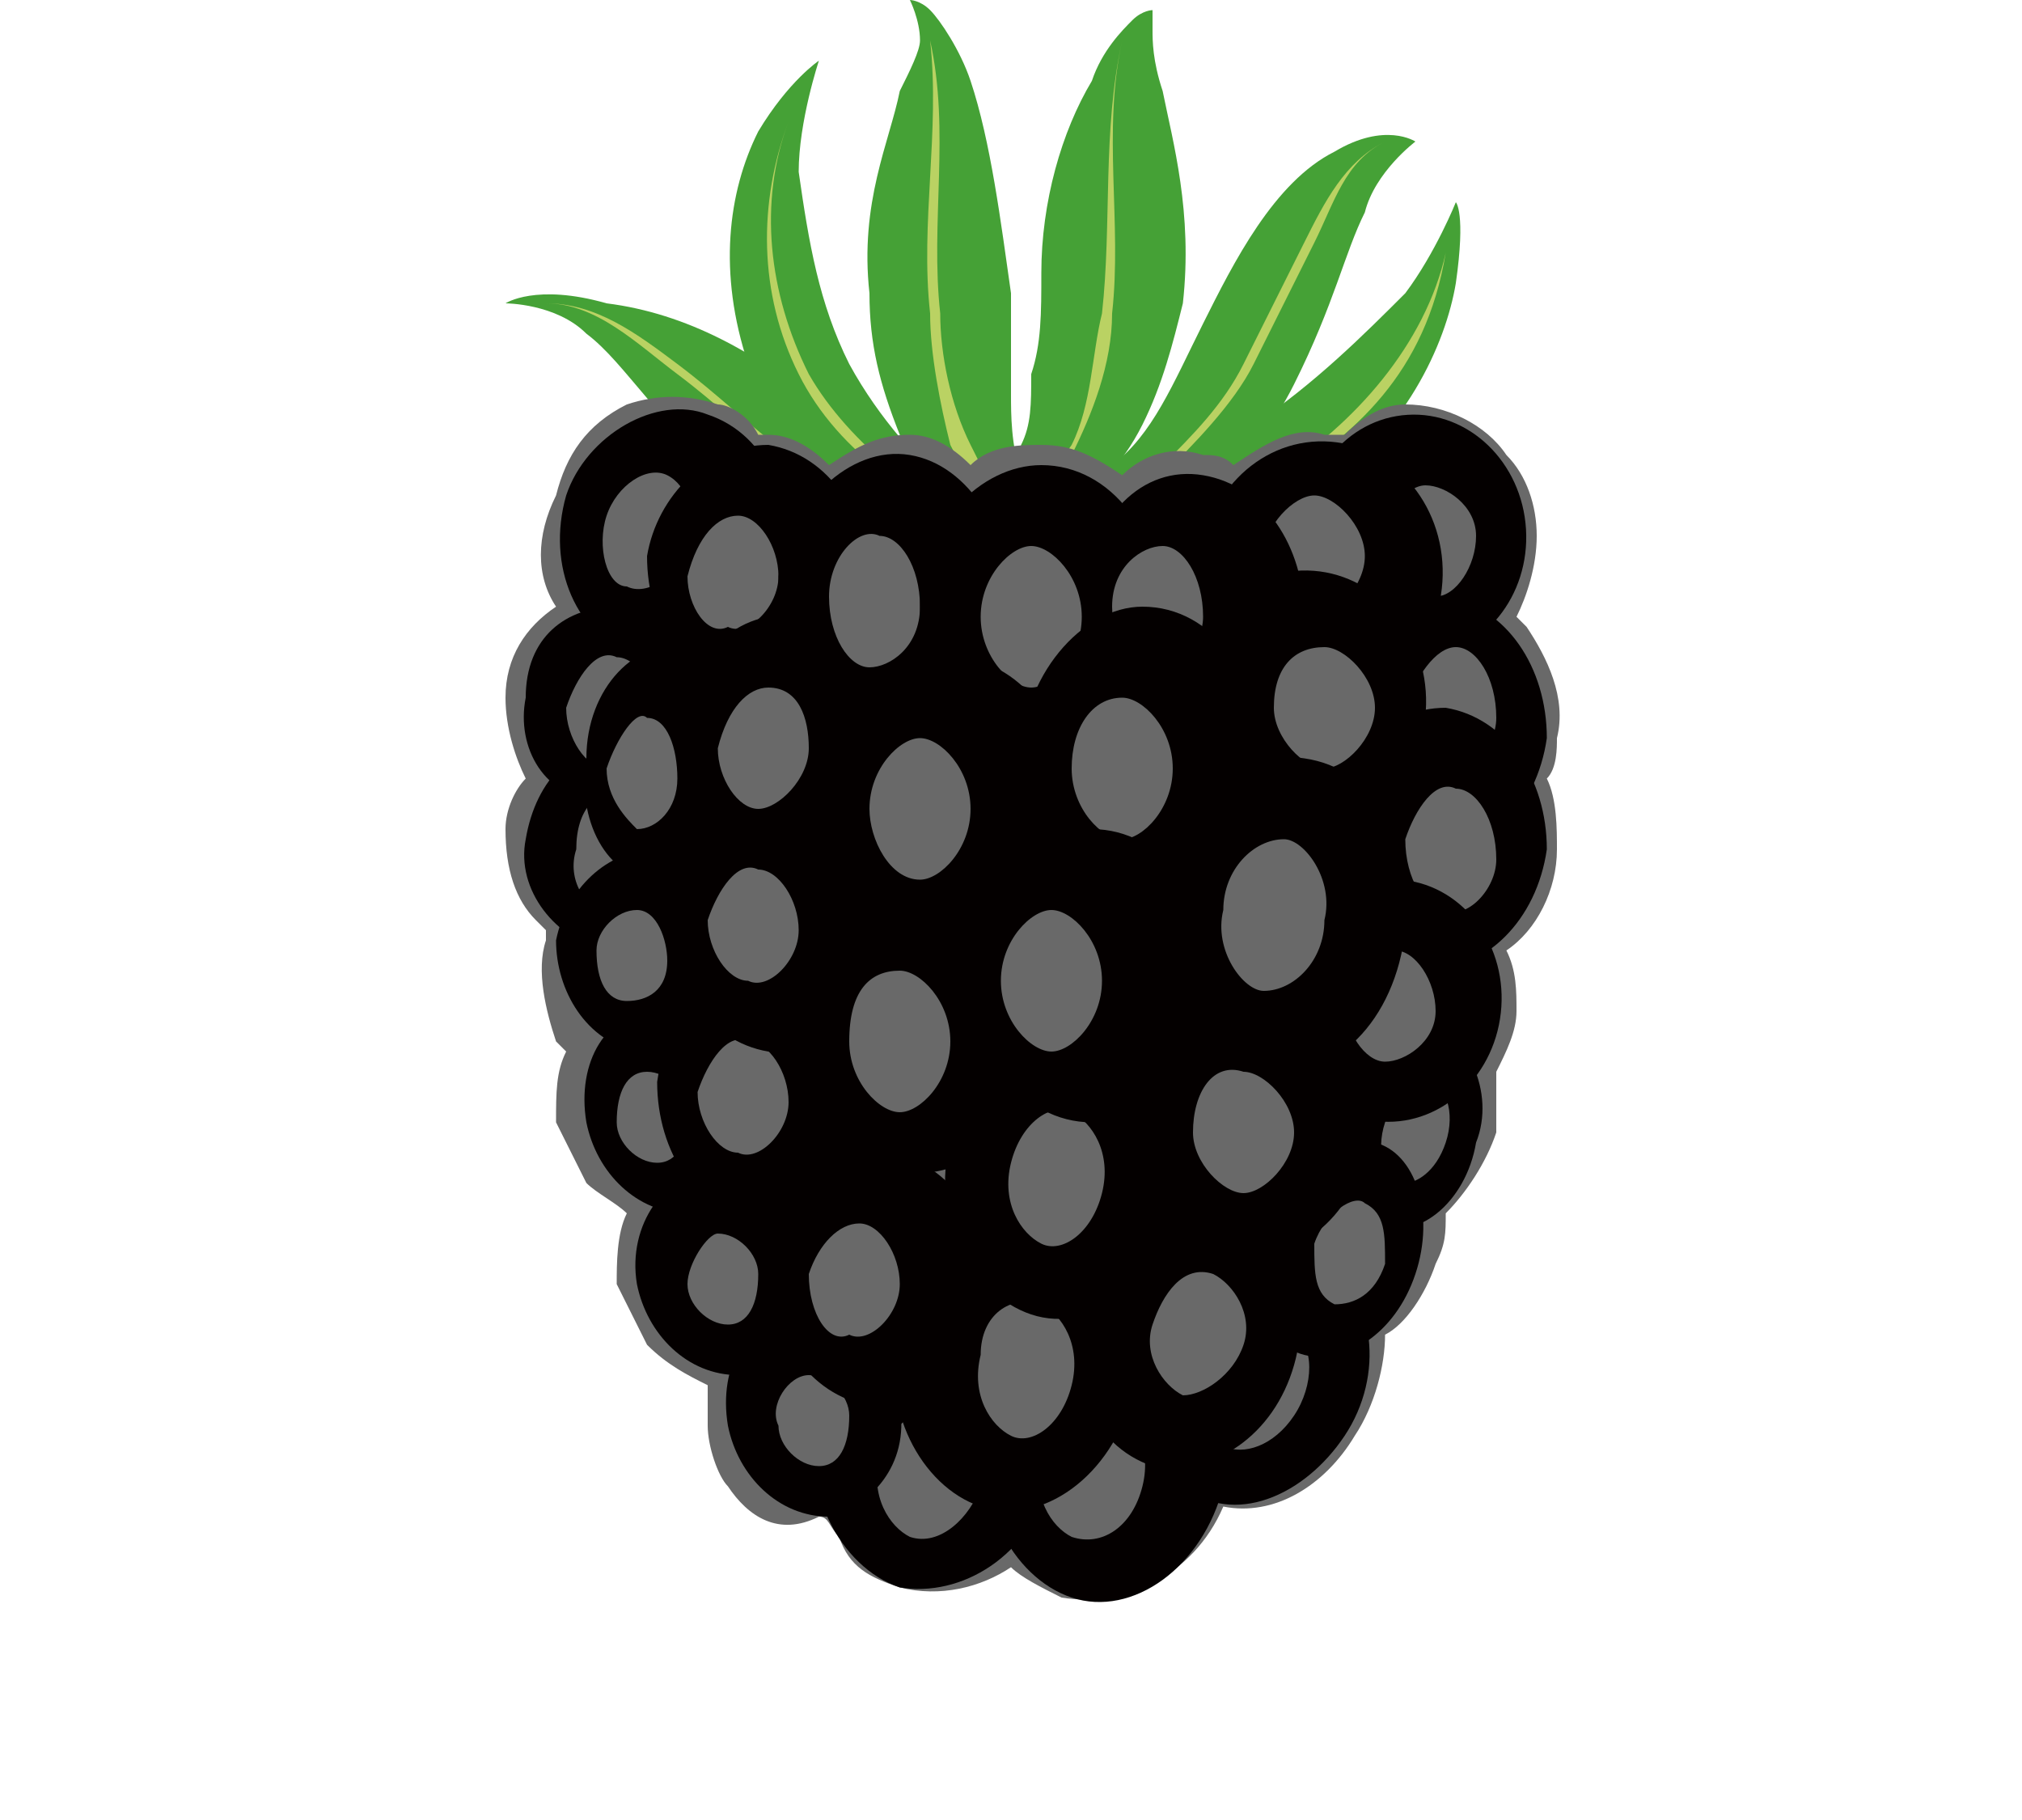 <?xml version="1.0" encoding="utf-8"?>
<!-- Generator: Adobe Illustrator 19.2.1, SVG Export Plug-In . SVG Version: 6.00 Build 0)  -->
<svg version="1.1" id="レイヤー_1" xmlns="http://www.w3.org/2000/svg" xmlns:xlink="http://www.w3.org/1999/xlink" x="0px"
	 y="0px" width="20px" height="18px" viewBox="0 0 20 18" style="enable-background:new 0 0 20 18;" xml:space="preserve">
<style type="text/css">
	.st0{fill:#45A136;}
	.st1{fill:#BAD263;}
	.st2{fill:#696969;}
	.st3{fill:#040000;}
</style>
<g>
	<g>
		<g>
			<g>
				<path class="st0" d="M8.1,4c0.6,0.5,1,0.8,1.5,1c0.5,0.2,0.9-0.1,0.9-0.1c0,0-0.2,0.2-0.9,0.4C9.4,5.5,9,5.5,8.5,5.4
					C8.1,5.3,7.6,5.1,7.3,4.8C6.5,4.2,6.2,3.6,5.8,3.3C5.5,3,5,3,5,3c0,0,0.3-0.2,1,0C6.8,3.1,7.5,3.5,8.1,4z"/>
				<g>
					<path class="st1" d="M10.5,5L10.5,5L10.5,5C10,5.2,9.5,5.2,9.1,5.1C8.6,5,8.2,4.9,7.8,4.6C7.4,4.3,7.1,4,6.7,3.7
						C6.3,3.4,5.9,3,5.4,3c0.5,0,0.9,0.3,1.3,0.6c0.4,0.3,0.7,0.6,1.1,0.9C8.2,4.8,8.6,5,9.1,5.1C9.5,5.2,10,5.1,10.5,5z"/>
				</g>
			</g>
			<g>
				<path class="st0" d="M12.4,4.2C11.3,4.8,9.7,5,9.7,5c0,0,0.2,0,0.8,0.2c0.6,0.2,1.6,0.3,2.5-0.3c0.9-0.6,1.3-1.5,1.4-2.1
					c0.1-0.7,0-0.8,0-0.8c0,0-0.2,0.5-0.5,0.9C13.5,3.3,13,3.8,12.4,4.2z"/>
				<g>
					<path class="st1" d="M9.8,5L9.8,5L9.8,5c0.9,0.2,2,0.3,2.8-0.2c0.8-0.5,1.5-1.1,1.7-2.3c-0.2,0.9-0.9,1.7-1.7,2.2
						C11.8,5.1,10.7,5.1,9.8,5z"/>
				</g>
			</g>
			<g>
				<path class="st0" d="M8.4,3.6C9,4.7,10,5.3,10,5.3c0,0-0.4,0-0.9-0.1C8.6,5,7.8,4.5,7.4,3.6C7.1,2.7,7.2,1.9,7.5,1.3
					c0.3-0.5,0.6-0.7,0.6-0.7c0,0-0.2,0.6-0.2,1.1C8,2.4,8.1,3,8.4,3.6z"/>
				<g>
					<path class="st1" d="M9.9,5.3L9.9,5.3L9.9,5.3C9.1,5,8.3,4.5,7.9,3.7C7.5,2.9,7.5,2,7.8,1.2C7.5,2,7.6,2.9,8,3.7
						C8.4,4.4,9.2,5,9.9,5.3z"/>
				</g>
			</g>
			<g>
				<path class="st0" d="M10,2.9c0,0.4,0,0.7,0,1c0,0.2,0,0.5,0.1,0.8c0.1,0.5,0.3,0.9,0.3,0.9c0,0-0.3,0.1-0.8-0.3
					C9.4,5,9.1,4.7,8.9,4.3C8.7,3.8,8.6,3.4,8.6,2.9C8.5,2,8.8,1.4,8.9,0.9C9,0.7,9.1,0.5,9.1,0.4C9.1,0.2,9,0,9,0
					c0,0,0.1,0,0.2,0.1c0.1,0.1,0.3,0.4,0.4,0.7C9.8,1.4,9.9,2.2,10,2.9z"/>
				<g>
					<path class="st1" d="M10.3,5.4L10.3,5.4L10.3,5.4c-0.4-0.2-0.7-0.6-0.9-1C9.3,4,9.2,3.5,9.2,3.1c-0.1-0.9,0.1-1.8,0-2.7
						c0.2,0.9,0,1.8,0.1,2.7c0,0.4,0.1,0.9,0.3,1.3C9.8,4.8,10,5.2,10.3,5.4z"/>
				</g>
			</g>
			<g>
				<path class="st0" d="M11.9,3.2c-0.3,0.6-0.5,1.1-0.9,1.4c-0.3,0.3-0.7,0.5-0.7,0.5c0,0,0.1,0.2,0.7,0.1c0.3,0,0.6-0.1,1-0.4
					c0.3-0.2,0.6-0.6,0.8-1c0.4-0.8,0.5-1.3,0.7-1.7C13.6,1.7,14,1.4,14,1.4c0,0-0.3-0.2-0.8,0.1C12.6,1.8,12.2,2.6,11.9,3.2z"/>
				<g>
					<path class="st1" d="M10.3,5L10.3,5L10.3,5c0.4,0,0.8,0,1.2-0.3c0.3-0.3,0.7-0.7,0.9-1.1c0.2-0.4,0.4-0.8,0.6-1.2
						c0.2-0.4,0.3-0.8,0.7-1c-0.4,0.2-0.6,0.6-0.8,1c-0.2,0.4-0.4,0.8-0.6,1.2c-0.2,0.4-0.5,0.7-0.8,1C11.1,4.8,10.7,5,10.3,5z"/>
				</g>
			</g>
			<g>
				<path class="st0" d="M10.3,2.7c0,0.4,0,0.7-0.1,1c0,0.3,0,0.5-0.1,0.7C10,4.9,9.8,5.2,9.8,5.2c0,0,0.3,0.1,0.8-0.2
					c0.2-0.1,0.5-0.4,0.7-0.8c0.2-0.4,0.3-0.8,0.4-1.2c0.1-0.9-0.1-1.6-0.2-2.1c-0.1-0.3-0.1-0.5-0.1-0.6c0-0.2,0-0.2,0-0.2
					c0,0-0.1,0-0.2,0.1c-0.1,0.1-0.3,0.3-0.4,0.6C10.5,1.3,10.3,2,10.3,2.7z"/>
				<g>
					<path class="st1" d="M9.8,5.2L9.8,5.2L9.8,5.2c0.3-0.1,0.6-0.4,0.8-0.7c0.2-0.4,0.4-0.9,0.4-1.4c0.1-0.9-0.1-1.8,0.1-2.7
						c-0.2,0.9-0.1,1.8-0.2,2.7c-0.1,0.4-0.1,0.9-0.3,1.3C10.4,4.7,10.1,5,9.8,5.2z"/>
				</g>
			</g>
		</g>
		<path class="st2" d="M7.2,14.7l0.1-0.1L7.2,14.7C7.1,14.6,7,14.3,7,14.1c0-0.1,0-0.3,0-0.4c-0.2-0.1-0.4-0.2-0.6-0.4
			c-0.1-0.2-0.2-0.4-0.3-0.6c0-0.2,0-0.5,0.1-0.7c-0.1-0.1-0.3-0.2-0.4-0.3c-0.1-0.2-0.2-0.4-0.3-0.6c0-0.3,0-0.5,0.1-0.7
			c0,0-0.1-0.1-0.1-0.1C5.4,10,5.3,9.6,5.4,9.3c0,0,0,0,0-0.1c0,0-0.1-0.1-0.1-0.1C5.1,8.9,5,8.6,5,8.2c0-0.2,0.1-0.4,0.2-0.5
			C5.1,7.5,5,7.2,5,6.9C5,6.5,5.2,6.2,5.5,6c-0.2-0.3-0.2-0.7,0-1.1C5.6,4.5,5.8,4.2,6.2,4C6.5,3.9,6.8,3.9,7.1,4
			C7.2,4,7.4,4.1,7.5,4.3c0,0,0.1,0,0.1,0c0.2,0,0.4,0.1,0.6,0.3C8.5,4.4,8.7,4.3,9,4.3c0.2,0,0.4,0.1,0.6,0.3
			c0.2-0.2,0.5-0.2,0.7-0.2c0.3,0,0.5,0.1,0.8,0.3c0.2-0.2,0.5-0.3,0.8-0.2c0.1,0,0.2,0,0.3,0.1c0.3-0.2,0.6-0.4,0.9-0.3
			c0.1,0,0.1,0,0.2,0C13.5,4.1,13.7,4,13.9,4c0.4,0,0.8,0.2,1,0.5c0.2,0.2,0.3,0.5,0.3,0.8c0,0.3-0.1,0.6-0.2,0.8
			c0,0,0.1,0.1,0.1,0.1c0.2,0.3,0.4,0.7,0.3,1.1c0,0.1,0,0.3-0.1,0.4c0.1,0.2,0.1,0.5,0.1,0.7c0,0.4-0.2,0.8-0.5,1
			c0.1,0.2,0.1,0.4,0.1,0.6c0,0.2-0.1,0.4-0.2,0.6c0,0.2,0,0.4,0,0.6c-0.1,0.3-0.3,0.6-0.5,0.8c0,0.2,0,0.3-0.1,0.5
			c-0.1,0.3-0.3,0.6-0.5,0.7c0,0.3-0.1,0.7-0.3,1c-0.3,0.5-0.8,0.8-1.3,0.7c-0.3,0.7-1,1-1.6,0.9c-0.2-0.1-0.4-0.2-0.5-0.3
			c-0.3,0.2-0.7,0.3-1.1,0.2c-0.3-0.1-0.5-0.2-0.6-0.5c-0.1-0.1-0.1-0.2-0.2-0.2C7.7,15.2,7.4,15,7.2,14.7L7.2,14.7z"/>
		<g>
			
				<ellipse transform="matrix(0.998 -6.115879e-002 6.115879e-002 0.998 -0.3 0.867)" class="st3" cx="14" cy="5.3" rx="1.1" ry="1.2"/>
			<path class="st2" d="M14.1,4.8c0.2,0,0.5,0.2,0.5,0.5c0,0.3-0.2,0.6-0.4,0.6c-0.2,0-0.5-0.2-0.5-0.5C13.7,5.1,13.9,4.8,14.1,4.8z
				"/>
		</g>
		<g>
			<path class="st3" d="M14.1,10.1c0.4,0.1,0.7,0.7,0.5,1.2c-0.1,0.6-0.6,1-1,0.8c-0.4-0.1-0.7-0.7-0.5-1.2
				C13.2,10.4,13.7,10,14.1,10.1z"/>
			<path class="st2" d="M14.1,10.7c0.2,0,0.3,0.3,0.2,0.6c-0.1,0.3-0.3,0.4-0.4,0.4c-0.2,0-0.3-0.3-0.2-0.6
				C13.8,10.8,14,10.6,14.1,10.7z"/>
		</g>
		<g>
			<path class="st3" d="M13.1,12.5c0.5,0.3,0.6,1.1,0.2,1.7c-0.4,0.6-1.1,0.9-1.6,0.5c-0.5-0.3-0.6-1.1-0.2-1.7
				C11.8,12.4,12.6,12.2,13.1,12.5z"/>
			<path class="st2" d="M12.8,13.2c0.2,0.1,0.2,0.5,0,0.8c-0.2,0.3-0.5,0.4-0.7,0.3c-0.2-0.1-0.2-0.5,0-0.8
				C12.3,13.2,12.6,13.1,12.8,13.2z"/>
		</g>
		<g>
			<path class="st3" d="M11.3,13c0.6,0.2,1,1,0.8,1.7c-0.2,0.8-0.9,1.3-1.5,1.1c-0.6-0.2-1-1-0.8-1.7C9.9,13.3,10.6,12.8,11.3,13z"
				/>
			<path class="st2" d="M11,13.9c0.2,0.1,0.4,0.4,0.3,0.8c-0.1,0.4-0.4,0.6-0.7,0.5c-0.2-0.1-0.4-0.4-0.3-0.8
				C10.5,14.1,10.8,13.8,11,13.9z"/>
		</g>
		<g>
			<path class="st3" d="M9.6,12.9c0.6,0.2,1,1,0.8,1.7c-0.2,0.8-0.9,1.2-1.5,1.1c-0.6-0.2-1-1-0.8-1.7C8.3,13.2,9,12.7,9.6,12.9z"/>
			<path class="st2" d="M9.4,13.9c0.2,0.1,0.4,0.4,0.3,0.8C9.6,15,9.3,15.3,9,15.2c-0.2-0.1-0.4-0.4-0.3-0.8
				C8.8,14.1,9.2,13.8,9.4,13.9z"/>
		</g>
		<g>
			<path class="st3" d="M13.6,11.3c0.4,0.1,0.6,0.7,0.4,1.3c-0.2,0.6-0.7,0.9-1.1,0.8c-0.4-0.1-0.6-0.7-0.4-1.3
				C12.7,11.5,13.2,11.2,13.6,11.3z"/>
			<path class="st2" d="M13.5,11.9c0.2,0.1,0.2,0.3,0.2,0.6c-0.1,0.3-0.3,0.4-0.5,0.4c-0.2-0.1-0.2-0.3-0.2-0.6
				C13.1,12,13.4,11.8,13.5,11.9z"/>
		</g>
		<g>
			<path class="st3" d="M6.2,7.4C6.7,7.4,7,7.9,6.9,8.5C6.9,9,6.4,9.4,6,9.4C5.5,9.3,5.1,8.8,5.2,8.3C5.3,7.7,5.7,7.3,6.2,7.4z"/>
			<path class="st2" d="M6.2,7.8c0.2,0,0.4,0.3,0.4,0.6C6.5,8.8,6.3,9,6,9C5.8,9,5.6,8.7,5.7,8.4C5.7,8,5.9,7.8,6.2,7.8z"/>
		</g>
		<g>
			<path class="st3" d="M6.5,8.4C7,8.5,7.3,9,7.3,9.5c-0.1,0.6-0.5,1-1,0.9c-0.5-0.1-0.8-0.6-0.8-1.1C5.6,8.8,6,8.4,6.5,8.4z"/>
			<path class="st2" d="M6.3,9c0.2,0,0.3,0.3,0.3,0.5c0,0.3-0.2,0.4-0.4,0.4C6,9.9,5.9,9.7,5.9,9.4C5.9,9.2,6.1,9,6.3,9z"/>
		</g>
		<g>
			<path class="st3" d="M6.5,10c0.5,0,0.9,0.4,1,0.9c0.1,0.6-0.3,1-0.7,1.1c-0.5,0-0.9-0.4-1-0.9C5.7,10.5,6,10,6.5,10z"/>
			<path class="st2" d="M6.4,10.6c0.2,0,0.4,0.2,0.4,0.4c0,0.3-0.1,0.5-0.3,0.5c-0.2,0-0.4-0.2-0.4-0.4C6.1,10.8,6.2,10.6,6.4,10.6z
				"/>
		</g>
		<g>
			<path class="st3" d="M7,11.6c0.5,0,0.9,0.4,1,0.9c0.1,0.6-0.3,1-0.7,1.1c-0.5,0-0.9-0.4-1-0.9C6.2,12.1,6.6,11.6,7,11.6z"/>
			<path class="st2" d="M7.1,12.2c0.2,0,0.4,0.2,0.4,0.4c0,0.3-0.1,0.5-0.3,0.5c-0.2,0-0.4-0.2-0.4-0.4C6.8,12.5,7,12.2,7.1,12.2z"
				/>
		</g>
		<g>
			<path class="st3" d="M7.9,13c0.5,0,0.9,0.4,1,0.9c0.1,0.6-0.3,1-0.7,1.1c-0.5,0-0.9-0.4-1-0.9C7.1,13.5,7.4,13,7.9,13z"/>
			<path class="st2" d="M8,13.6c0.2,0,0.4,0.2,0.4,0.4c0,0.3-0.1,0.5-0.3,0.5c-0.2,0-0.4-0.2-0.4-0.4C7.6,13.9,7.8,13.6,8,13.6z"/>
		</g>
		<g>
			<path class="st3" d="M6.1,6c0.5,0.1,0.8,0.5,0.7,1.1C6.8,7.6,6.4,8,5.9,7.9C5.4,7.9,5.1,7.4,5.2,6.9C5.2,6.3,5.6,6,6.1,6z"/>
			<path class="st2" d="M6.1,6.5c0.2,0,0.4,0.3,0.4,0.6c0,0.3-0.3,0.5-0.5,0.5C5.8,7.6,5.6,7.3,5.6,7C5.7,6.7,5.9,6.4,6.1,6.5z"/>
		</g>
		<g>
			<path class="st3" d="M8.8,11.4c0.6,0.1,1,0.7,1,1.4c-0.1,0.7-0.6,1.2-1.2,1.1c-0.6-0.1-1-0.7-1-1.4C7.7,11.8,8.2,11.3,8.8,11.4z"
				/>
			<path class="st2" d="M8.5,12.1c0.2,0,0.4,0.3,0.4,0.6c0,0.3-0.3,0.6-0.5,0.5C8.2,13.3,8,13,8,12.6C8.1,12.3,8.3,12.1,8.5,12.1z"
				/>
		</g>
		<g>
			<path class="st3" d="M7.7,9.6c0.6,0.1,1,0.7,1,1.4c-0.1,0.7-0.6,1.2-1.2,1.1c-0.6-0.1-1-0.7-1-1.4C6.6,10,7.1,9.5,7.7,9.6z"/>
			<path class="st2" d="M7.4,10.3c0.2,0,0.4,0.3,0.4,0.6c0,0.3-0.3,0.6-0.5,0.5c-0.2,0-0.4-0.3-0.4-0.6C7,10.5,7.2,10.2,7.4,10.3z"
				/>
		</g>
		<g>
			<path class="st3" d="M6.8,6.4C7.2,6.5,7.6,7,7.5,7.7C7.4,8.3,7,8.8,6.5,8.7C6,8.7,5.7,8.1,5.8,7.5C5.8,6.8,6.3,6.3,6.8,6.4z"/>
			<path class="st2" d="M6.4,7.1c0.2,0,0.3,0.3,0.3,0.6c0,0.3-0.2,0.5-0.4,0.5C6.2,8.1,6,7.9,6,7.6C6.1,7.3,6.3,7,6.4,7.1z"/>
		</g>
		<g>
			<path class="st3" d="M7.8,7.9c0.6,0.1,1,0.7,1,1.4c-0.1,0.7-0.6,1.2-1.2,1.1c-0.6-0.1-1-0.7-1-1.4C6.7,8.3,7.2,7.8,7.8,7.9z"/>
			<path class="st2" d="M7.5,8.6c0.2,0,0.4,0.3,0.4,0.6c0,0.3-0.3,0.6-0.5,0.5C7.2,9.7,7,9.4,7,9.1C7.1,8.8,7.3,8.5,7.5,8.6z"/>
		</g>
		<g>
			<path class="st3" d="M12.1,11.9c0.6,0.2,0.9,0.9,0.7,1.6c-0.2,0.7-0.8,1.1-1.4,1c-0.6-0.2-0.9-0.9-0.7-1.6
				C10.9,12.2,11.5,11.8,12.1,11.9z"/>
			<path class="st2" d="M12,12.6c0.2,0.1,0.4,0.4,0.3,0.7c-0.1,0.3-0.4,0.5-0.6,0.5c-0.2-0.1-0.4-0.4-0.3-0.7
				C11.5,12.8,11.7,12.5,12,12.6z"/>
		</g>
		<g>
			
				<ellipse transform="matrix(2.060023e-002 -1 1 2.060023e-002 0.972 23.203)" class="st3" cx="12.3" cy="11.1" rx="1.3" ry="1.2"/>
			<path class="st2" d="M12.3,10.6c0.2,0,0.5,0.3,0.5,0.6c0,0.3-0.3,0.6-0.5,0.6c-0.2,0-0.5-0.3-0.5-0.6
				C11.8,10.8,12,10.5,12.3,10.6z"/>
		</g>
		<g>
			<path class="st3" d="M7,4.1C7.6,4.3,7.9,5,7.7,5.7c-0.2,0.7-0.9,1-1.4,0.8C5.7,6.3,5.4,5.6,5.6,4.9C5.8,4.3,6.5,3.9,7,4.1z"/>
			<path class="st2" d="M6.6,4.7c0.2,0.1,0.3,0.4,0.2,0.7C6.7,5.7,6.4,5.9,6.2,5.8C6,5.8,5.9,5.4,6,5.1C6.1,4.8,6.4,4.6,6.6,4.7z"/>
		</g>
		<g>
			<path class="st3" d="M7.6,4.4c0.6,0.1,1,0.7,1,1.4C8.5,6.5,8,7,7.4,6.9c-0.6-0.1-1-0.7-1-1.4C6.5,4.9,7,4.4,7.6,4.4z"/>
			<path class="st2" d="M7.3,5.1c0.2,0,0.4,0.3,0.4,0.6c0,0.3-0.3,0.6-0.5,0.5C7,6.3,6.8,6,6.8,5.7C6.9,5.3,7.1,5.1,7.3,5.1z"/>
		</g>
		<g>
			<path class="st3" d="M7.9,6.1c0.6,0.1,1,0.7,1,1.4C8.8,8.2,8.3,8.7,7.7,8.6c-0.6-0.1-1-0.7-1-1.4C6.8,6.5,7.3,6,7.9,6.1z"/>
			<path class="st2" d="M7.6,6.8C7.9,6.8,8,7.1,8,7.4C8,7.7,7.7,8,7.5,8c-0.2,0-0.4-0.3-0.4-0.6C7.2,7,7.4,6.8,7.6,6.8z"/>
		</g>
		<g>
			<path class="st3" d="M9,4.5c0.6,0.1,1,0.8,1,1.5C9.9,6.8,9.3,7.3,8.7,7.2c-0.6-0.1-1-0.8-1-1.5C7.8,5,8.4,4.4,9,4.5z"/>
			<path class="st2" d="M8.7,5.3c0.2,0,0.4,0.3,0.4,0.7c0,0.4-0.3,0.6-0.5,0.6c-0.2,0-0.4-0.3-0.4-0.7C8.2,5.5,8.5,5.2,8.7,5.3z"/>
		</g>
		<g>
			
				<ellipse transform="matrix(2.090712e-002 -1 1 2.090712e-002 7.096 18.646)" class="st3" cx="13.1" cy="5.7" rx="1.3" ry="1.2"/>
			<path class="st2" d="M13,4.9c0.2,0,0.5,0.3,0.5,0.6c0,0.3-0.3,0.6-0.5,0.6c-0.2,0-0.5-0.3-0.5-0.6C12.5,5.2,12.8,4.9,13,4.9z"/>
		</g>
		<g>
			<path class="st3" d="M10.3,4.6c0.7,0,1.2,0.7,1.2,1.5c0,0.8-0.6,1.4-1.2,1.4C9.6,7.5,9.1,6.8,9.1,6C9.1,5.2,9.7,4.6,10.3,4.6z"/>
			<path class="st2" d="M10.2,5.4c0.2,0,0.5,0.3,0.5,0.7c0,0.4-0.3,0.7-0.5,0.7c-0.2,0-0.5-0.3-0.5-0.7C9.7,5.7,10,5.4,10.2,5.4z"/>
		</g>
		<g>
			<path class="st3" d="M11.9,4.7c0.6,0.1,1,0.7,1,1.4c-0.1,0.7-0.6,1.2-1.2,1.2c-0.6-0.1-1-0.7-1-1.4C10.8,5.1,11.3,4.6,11.9,4.7z"
				/>
			<path class="st2" d="M11.5,5.4c0.2,0,0.4,0.3,0.4,0.7c0,0.3-0.3,0.6-0.5,0.6C11.2,6.6,11,6.3,11,6C11,5.6,11.3,5.4,11.5,5.4z"/>
		</g>
		<g>
			<path class="st3" d="M14.3,5.9c0.6,0.1,1,0.7,1,1.4c-0.1,0.7-0.6,1.2-1.2,1.2c-0.6-0.1-1-0.7-1-1.4C13.2,6.3,13.7,5.8,14.3,5.9z"
				/>
			<path class="st2" d="M14.4,6.4c0.2,0,0.4,0.3,0.4,0.7c0,0.3-0.3,0.6-0.5,0.6c-0.2,0-0.4-0.3-0.4-0.7C14,6.7,14.2,6.4,14.4,6.4z"
				/>
		</g>
		<g>
			<path class="st3" d="M14.3,7c0.6,0.1,1,0.7,1,1.4c-0.1,0.7-0.6,1.2-1.2,1.2c-0.6-0.1-1-0.7-1-1.4C13.2,7.5,13.7,7,14.3,7z"/>
			<path class="st2" d="M14.4,7.8c0.2,0,0.4,0.3,0.4,0.7c0,0.3-0.3,0.6-0.5,0.5c-0.2,0-0.4-0.3-0.4-0.7C14,8,14.2,7.7,14.4,7.8z"/>
		</g>
		<g>
			<ellipse transform="matrix(0.111 -0.994 0.994 0.111 2.379 22.514)" class="st3" cx="13.8" cy="9.9" rx="1.2" ry="1.1"/>
			<path class="st2" d="M13.8,9.4c0.2,0,0.4,0.3,0.4,0.6c0,0.3-0.3,0.5-0.5,0.5c-0.2,0-0.4-0.3-0.4-0.6C13.3,9.6,13.6,9.4,13.8,9.4z
				"/>
		</g>
		<g>
			
				<ellipse transform="matrix(2.120860e-002 -1 1 2.120860e-002 5.732 19.696)" class="st3" cx="12.9" cy="6.9" rx="1.3" ry="1.2"/>
			<path class="st2" d="M13.1,6.4c0.2,0,0.5,0.3,0.5,0.6c0,0.3-0.3,0.6-0.5,0.6c-0.2,0-0.5-0.3-0.5-0.6C12.6,6.6,12.8,6.4,13.1,6.4z
				"/>
		</g>
		<g>
			<path class="st3" d="M12.9,7.5c0.7,0.1,1.1,0.8,1,1.7c-0.1,0.9-0.7,1.5-1.4,1.4c-0.7-0.1-1.1-0.8-1-1.7C11.6,8,12.3,7.4,12.9,7.5
				z"/>
			<path class="st2" d="M12.7,8.3c0.2,0,0.5,0.4,0.4,0.8c0,0.4-0.3,0.7-0.6,0.7c-0.2,0-0.5-0.4-0.4-0.8C12.1,8.6,12.4,8.3,12.7,8.3z
				"/>
		</g>
		<g>
			<path class="st3" d="M10.4,12.1c0.6,0.2,1,1,0.8,1.7c-0.2,0.8-0.9,1.3-1.5,1.1c-0.6-0.2-1-1-0.8-1.7C9.1,12.4,9.8,12,10.4,12.1z"
				/>
			<path class="st2" d="M10.3,12.9c0.2,0.1,0.4,0.4,0.3,0.8c-0.1,0.4-0.4,0.6-0.6,0.5c-0.2-0.1-0.4-0.4-0.3-0.8
				C9.7,13,10,12.8,10.3,12.9z"/>
		</g>
		<g>
			<path class="st3" d="M10.9,10.2c0.6,0.2,1,1,0.8,1.7c-0.2,0.8-0.9,1.3-1.5,1.1c-0.6-0.2-1-1-0.8-1.7
				C9.6,10.5,10.2,10.1,10.9,10.2z"/>
			<path class="st2" d="M10.6,11c0.2,0.1,0.4,0.4,0.3,0.8c-0.1,0.4-0.4,0.6-0.6,0.5c-0.2-0.1-0.4-0.4-0.3-0.8
				C10.1,11.1,10.4,10.9,10.6,11z"/>
		</g>
		<g>
			<path class="st3" d="M9.1,8.7c0.7,0,1.2,0.7,1.2,1.5c0,0.8-0.6,1.4-1.2,1.4c-0.7,0-1.2-0.7-1.2-1.5C7.9,9.3,8.5,8.7,9.1,8.7z"/>
			<path class="st2" d="M8.9,9.6c0.2,0,0.5,0.3,0.5,0.7c0,0.4-0.3,0.7-0.5,0.7c-0.2,0-0.5-0.3-0.5-0.7C8.4,9.8,8.6,9.6,8.9,9.6z"/>
		</g>
		<g>
			<path class="st3" d="M9.4,6.5c0.7,0,1.2,0.7,1.2,1.5c0,0.8-0.6,1.4-1.2,1.4c-0.7,0-1.2-0.7-1.2-1.5C8.2,7.1,8.7,6.5,9.4,6.5z"/>
			<path class="st2" d="M9.1,7.3c0.2,0,0.5,0.3,0.5,0.7c0,0.4-0.3,0.7-0.5,0.7C8.8,8.7,8.6,8.3,8.6,8C8.6,7.6,8.9,7.3,9.1,7.3z"/>
		</g>
		<g>
			<path class="st3" d="M11.3,6c0.7,0,1.2,0.7,1.2,1.6c0,0.9-0.6,1.5-1.2,1.5c-0.7,0-1.2-0.7-1.2-1.6C10.1,6.7,10.7,6,11.3,6z"/>
			<path class="st2" d="M11.1,6.9c0.2,0,0.5,0.3,0.5,0.7c0,0.4-0.3,0.7-0.5,0.7c-0.2,0-0.5-0.3-0.5-0.7C10.6,7.2,10.8,6.9,11.1,6.9z
				"/>
		</g>
		<g>
			<path class="st3" d="M10.8,8.2c0.7,0,1.2,0.7,1.2,1.5c0,0.8-0.6,1.4-1.2,1.4c-0.7,0-1.2-0.7-1.2-1.5C9.5,8.8,10.1,8.2,10.8,8.2z"
				/>
			<path class="st2" d="M10.4,9c0.2,0,0.5,0.3,0.5,0.7c0,0.4-0.3,0.7-0.5,0.7c-0.2,0-0.5-0.3-0.5-0.7C9.9,9.3,10.2,9,10.4,9z"/>
		</g>
	</g>
</g>
</svg>
